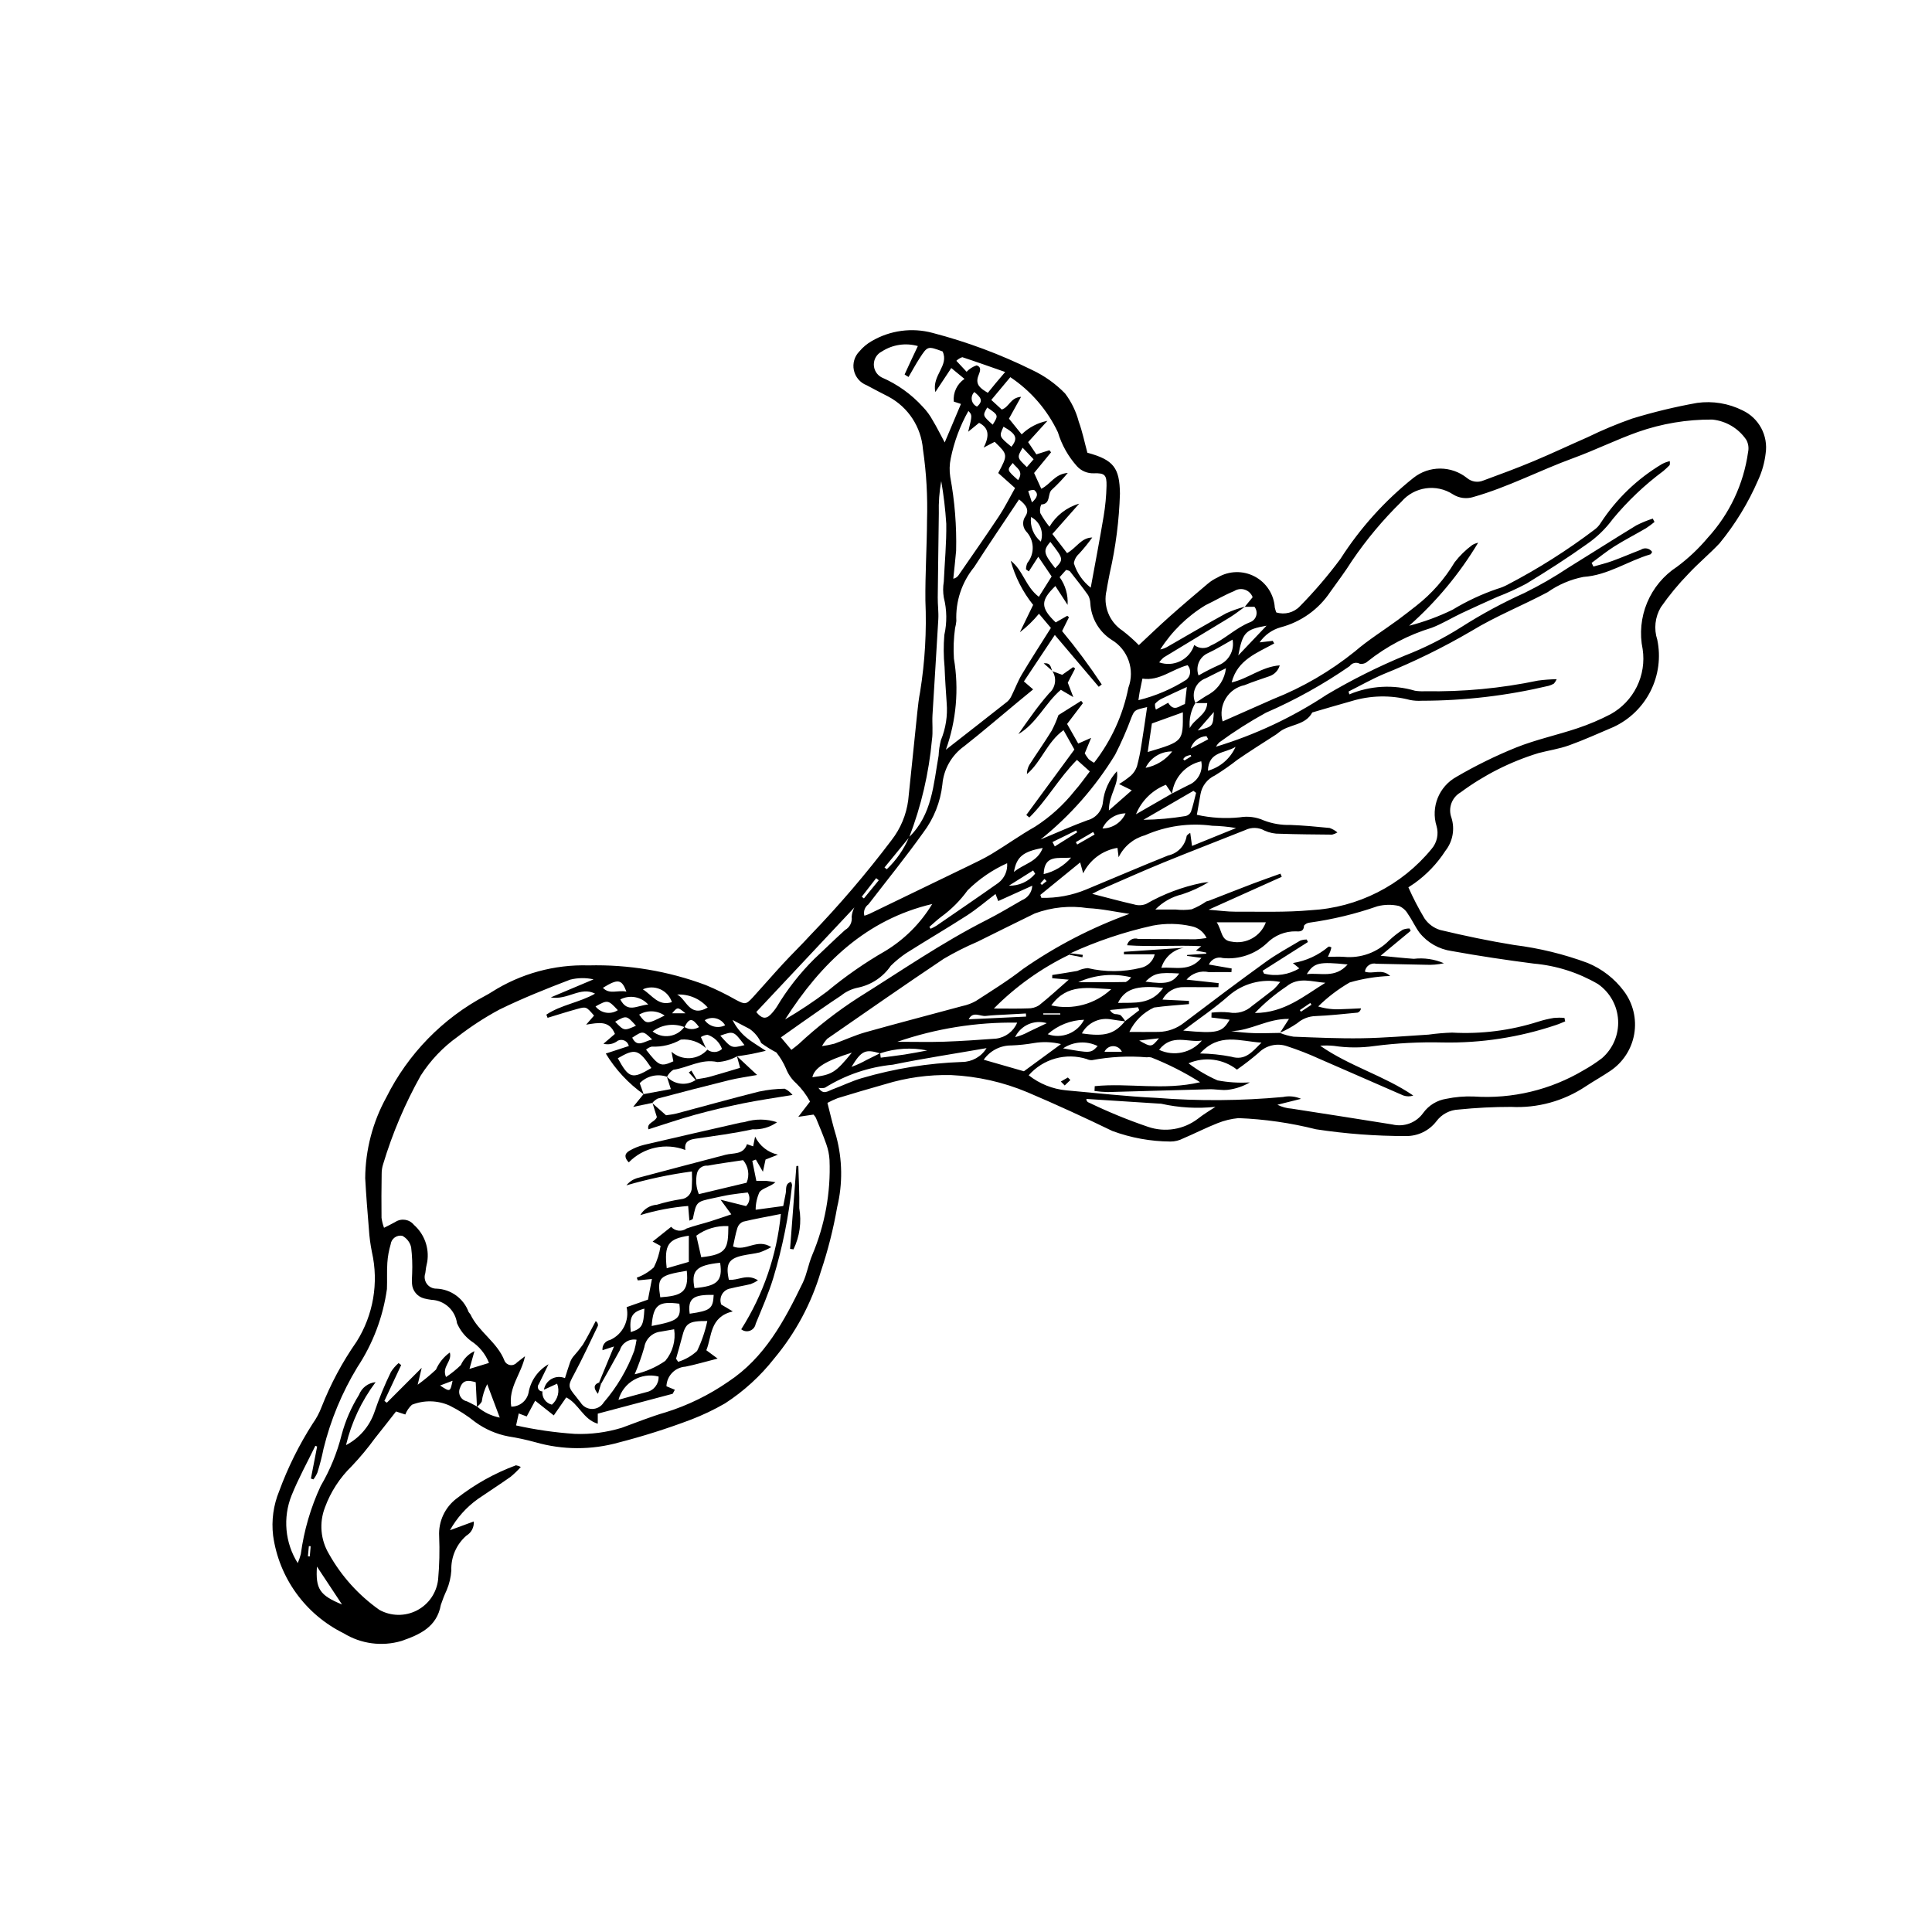 <?xml version="1.0" encoding="UTF-8"?>
<!-- Uploaded to: ICON Repo, www.iconrepo.com, Generator: ICON Repo Mixer Tools -->
<svg fill="#000000" width="800px" height="800px" version="1.1" viewBox="144 144 512 512" xmlns="http://www.w3.org/2000/svg">
 <g>
  <path d="m432.18 263.98c6.969 1.895 8.523 4.016 8.617 10.84-0.215 7.078-1.113 14.117-2.691 21.02-0.277 1.52-0.617 3.027-0.84 4.551v0.004c-1.012 4.129 0.695 8.445 4.258 10.766 1.512 1.168 2.945 2.438 4.285 3.801 2.664-2.481 5.316-5.039 8.066-7.488 3.363-2.992 6.793-5.91 10.234-8.812h0.004c0.789-0.664 1.66-1.215 2.598-1.648 3.004-1.777 6.719-1.863 9.805-0.23 3.086 1.633 5.102 4.758 5.32 8.242 0.105 0.426 0.23 0.848 0.379 1.262 2.238 0.707 4.688 0.066 6.297-1.645 3.867-3.941 7.461-8.145 10.75-12.578 5.207-8.141 11.719-15.367 19.273-21.391 4.168-3.34 10.098-3.328 14.258 0.02 1.207 1.008 2.879 1.258 4.324 0.641 4.457-1.633 8.91-3.285 13.289-5.117 4.856-2.031 9.613-4.293 14.438-6.402v-0.004c3.797-1.852 7.699-3.481 11.688-4.883 5.648-1.73 11.395-3.117 17.211-4.156 4.125-0.574 8.328 0.117 12.051 1.98 4.352 2.043 6.84 6.703 6.117 11.457-0.289 2.43-0.961 4.805-1.992 7.027-2.609 6.031-6.051 11.672-10.223 16.754-2.637 2.801-5.629 5.262-8.246 8.078-2.68 2.75-5.129 5.715-7.32 8.871-1.531 2.594-1.875 5.723-0.934 8.59 0.965 4.598 0.34 9.391-1.77 13.594-2.106 4.199-5.574 7.566-9.84 9.543-3.906 1.656-7.777 3.422-11.766 4.856-2.629 0.945-5.449 1.352-8.164 2.066v0.004c-7.402 2.273-14.359 5.789-20.582 10.395-2.34 1.348-3.363 4.188-2.422 6.719 0.953 3.008 0.352 6.289-1.602 8.766-2.168 3.363-4.957 6.289-8.215 8.613-0.543 0.348-1.074 0.719-1.598 1.066h0.004c1.25 2.824 2.672 5.566 4.258 8.215 0.992 1.473 2.461 2.559 4.156 3.082 6.492 1.551 13.039 2.926 19.625 3.988 6.641 0.828 13.164 2.418 19.438 4.742 3.848 1.578 7.188 4.176 9.664 7.516 2.418 3.246 3.394 7.344 2.707 11.332-0.688 3.988-2.981 7.519-6.344 9.773-2.129 1.445-4.391 2.691-6.535 4.113-5.836 3.887-12.766 5.789-19.77 5.426-4.629-0.004-9.258 0.23-13.867 0.699-2.356 0.09-4.539 1.246-5.934 3.144-1.93 2.492-4.918 3.93-8.07 3.879-7.969 0.012-15.93-0.59-23.809-1.789-6.727-1.695-13.613-2.688-20.547-2.961-1.891 0.176-3.746 0.625-5.512 1.328-3.109 1.223-6.09 2.758-9.168 4.062-1.031 0.539-2.18 0.816-3.34 0.816-5.262-0.031-10.473-0.98-15.406-2.801-7.41-3.586-14.898-7.027-22.473-10.246-6.43-2.703-13.281-4.246-20.246-4.566-5.93-0.137-11.84 0.68-17.504 2.418-4.203 1.168-8.379 2.43-12.555 3.695l-0.004 0.004c-0.934 0.359-1.844 0.777-2.723 1.254 0.789 3.027 1.445 6.008 2.348 8.91l-0.004-0.004c1.641 6.121 1.723 12.555 0.238 18.715-1.012 5.812-2.465 11.539-4.348 17.129-2.504 8.414-6.695 16.23-12.324 22.969-3.656 4.664-8.066 8.691-13.043 11.914-2.894 1.672-5.918 3.113-9.043 4.312-6.254 2.363-12.633 4.387-19.105 6.051-7.234 2.031-14.891 2.008-22.113-0.066-2.356-0.648-4.75-1.168-7.164-1.547-3.172-0.605-6.168-1.906-8.781-3.809-2.106-1.695-4.387-3.156-6.809-4.363-3.156-1.414-6.75-1.488-9.961-0.215-0.777 0.715-1.379 1.602-1.762 2.586l-2.457-0.801c-1.805 2.297-3.676 4.723-5.598 7.113-1.887 2.594-3.941 5.062-6.148 7.387-3.152 3.066-5.578 6.801-7.09 10.93-1.562 4.047-1.172 8.59 1.055 12.312 3.289 5.875 7.852 10.938 13.352 14.824 3.074 1.715 6.805 1.777 9.938 0.168 3.133-1.613 5.25-4.684 5.644-8.184 0.344-3.82 0.438-7.66 0.277-11.496-0.219-3.91 1.531-7.672 4.664-10.023 4.742-3.719 10.035-6.68 15.691-8.77 0.449 0.074 0.887 0.223 1.285 0.445-0.836 0.934-1.742 1.809-2.707 2.609-2.84 2.008-5.769 3.883-8.637 5.852-3.059 2.18-5.598 5.016-7.43 8.301l6.309-2.32v-0.004c0.121 1.516-0.629 2.965-1.934 3.742-2.672 2.312-4.144 5.711-4.012 9.242-0.121 1.785-0.531 3.539-1.219 5.191-0.598 1.277-1.117 2.59-1.562 3.93-1.066 5.906-5.625 7.902-10.469 9.574-5.156 1.512-10.711 0.766-15.285-2.047-10.145-5-17.148-14.703-18.699-25.902-0.473-3.996 0.082-8.047 1.613-11.766 2.301-6.269 5.277-12.27 8.879-17.895 0.977-1.367 1.77-2.852 2.359-4.418 2.402-6.113 5.516-11.918 9.273-17.301 4.438-7.062 5.902-15.594 4.066-23.73-0.41-2.019-0.68-4.066-0.805-6.125-0.375-4.488-0.734-8.98-0.977-13.477 0.059-7.5 1.988-14.871 5.613-21.438 5.734-11.496 14.918-20.914 26.27-26.93 0.555-0.324 1.141-0.609 1.668-0.973 7.652-4.859 16.586-7.312 25.648-7.039 10.578-0.266 21.113 1.5 31.031 5.203 2.734 1.129 5.391 2.43 7.961 3.894 2.449 1.293 2.723 1.348 4.594-0.695 2.691-2.941 5.293-5.969 8-8.898 2.348-2.543 4.844-4.949 7.172-7.504 7.68-7.965 14.875-16.387 21.547-25.215 2.371-3.055 3.887-6.684 4.394-10.516 0.832-7.801 1.602-15.605 2.422-23.406 0.188-1.793 0.391-3.59 0.738-5.356v0.004c1.285-8 1.754-16.109 1.398-24.203-0.07-7.078 0.398-14.156 0.43-21.238v0.004c0.195-6.305-0.164-12.609-1.078-18.852-0.465-5.887-3.894-11.133-9.102-13.926-1.957-0.977-3.879-2.023-5.816-3.043-1.727-0.668-3-2.164-3.387-3.977s0.172-3.695 1.477-5.008c0.902-1.078 1.992-1.992 3.211-2.691 4.891-2.879 10.738-3.668 16.219-2.18 9.082 2.367 17.902 5.656 26.316 9.809 3.269 1.531 6.234 3.641 8.75 6.227 1.688 2.238 2.922 4.789 3.633 7.504 0.965 2.644 1.527 5.438 2.277 8.203zm-106.78 152.22c-2.824-1.117-6.027-0.684-8.453 1.141 1.262 0.992 2.871 1.422 4.461 1.195 1.586-0.223 3.012-1.086 3.949-2.387 1.188 0.75 2.699 0.766 3.902 0.035-1.812-2.481-2.602-2.465-3.859 0.016zm51.824 6.949c-3.91-1.18-4.93-0.742-7.57 3.59v-0.004c1.355-0.488 2.664-1.086 3.918-1.793 1.219-0.629 2.453-1.227 3.684-1.836l0.145 1.188c2.113-0.273 4.223-0.508 6.32-0.832 2.012-0.309 4.004-0.715 6.008-1.078l0.004 0.004c-4.164-0.852-8.48-0.59-12.508 0.762zm-106.79 93.598c1.711 1.488 3.785 2.496 6.008 2.93l-3.328-8.855c-0.738 1.445-1.227 3.008-1.445 4.617-0.316 0.543-0.75 1.004-1.27 1.352l-0.328-6.481c-1.879-0.543-3.375-0.738-4.148 1.461h0.004c-0.332 0.707-0.324 1.523 0.023 2.223 0.348 0.699 0.996 1.199 1.758 1.363 0.938 0.406 1.82 0.926 2.727 1.391zm184.13-162.44c1.469-0.754 2.93-1.523 4.41-2.254 2.496-1.016 3.914-3.668 3.371-6.309-4.156 0.93-7.269 4.394-7.746 8.625l-1.625-2.398v0.004c-3.598 1.41-6.461 4.234-7.926 7.809zm-12.34 60.367c-1.383-0.191-2.773-0.34-4.144-0.586h-0.004c-3-0.402-5.938 1.102-7.363 3.773 6.117 0.91 8.594 0.184 11.445-3.238l3.75-2.906-0.32-0.781-7.434 0.727v0.004c0.258 0.543 0.746 0.938 1.328 1.082 0.504 0.004 1 0.094 1.469 0.27 0.492 0.496 0.922 1.051 1.273 1.656zm18.566-84.391c-1.203 2.004-1.723 4.344-1.488 6.668 1.18-2.449 4.481-3.422 4.629-6.629l-3.191 0.004c1.277-0.816 2.504-1.73 3.84-2.434 2.41-1.48 4-3.992 4.309-6.801-2.152 1.07-3.762 1.844-5.344 2.664-1.27 0.449-2.293 1.414-2.816 2.656-0.523 1.242-0.5 2.648 0.062 3.871zm-129.32 91.891c1.164 0.895 2.805 0.812 3.871-0.191-0.645-1.77-2.055-3.152-3.836-3.758-0.629 0.062-1.234 0.273-1.77 0.605l1.34 2.93c-1.793-1.656-4.203-2.477-6.637-2.254-2.336 1.34-5.012 1.984-7.703 1.855-0.57 0.133-1.094 0.414-1.523 0.812 3.426 4.394 3.898 4.59 7.234 3.09l-0.488-2.539c1.332 1.191 3.086 1.805 4.871 1.699 1.785-0.102 3.453-0.91 4.641-2.25zm-10.711 7.176v0.004c-2.535-0.883-5.352-0.223-7.227 1.699l1.055 2.949v-0.004c-4.055-2.871-7.473-6.547-10.043-10.797l6.106-1.996h-0.004c-0.129-0.621-0.539-1.145-1.109-1.418-0.57-0.277-1.234-0.277-1.805 0.004-1.062 0.867-2.481 1.168-3.809 0.812l3.039-2.606c-1.492-3.664-4.328-2.969-7.629-2.453l2.098-2.402c-2.043-2.356-2.062-2.414-4.394-1.777-2.656 0.727-5.281 1.574-7.922 2.367l-0.324-0.844c3.902-2.617 8.785-3.195 12.906-5.562-3.867-2-7.199 1.777-11.742 0.996l11.363-4.789-0.004 0.008c-2.059-0.465-4.199-0.438-6.246 0.086-6.356 2.43-12.703 4.965-18.805 7.961v0.004c-3.856 2.078-7.531 4.473-10.992 7.156-3.891 2.777-7.211 6.273-9.781 10.301-4.156 7.422-7.488 15.273-9.941 23.418-0.281 0.859-0.418 1.758-0.406 2.664-0.059 3.863-0.086 7.731-0.035 11.594 0.125 0.906 0.348 1.797 0.664 2.652 1.195-0.613 2.117-1.043 3-1.551 1.602-1.043 3.731-0.707 4.93 0.781 2.758 2.438 4.09 6.113 3.531 9.754-0.246 1-0.422 2.019-0.523 3.043-0.336 0.953-0.184 2.008 0.406 2.828 0.594 0.816 1.547 1.293 2.555 1.273 3.832 0.148 7.195 2.594 8.516 6.188 0.148 0.211 0.301 0.418 0.469 0.609 2.195 4.695 7.133 7.363 9.047 12.316 0.273 0.613 0.844 1.047 1.512 1.141 0.664 0.094 1.332-0.16 1.766-0.672 0.723-0.547 1.434-1.113 2.148-1.668-0.938 4.672-4.484 8.262-3.637 13.355 2.191 0.016 4.094-1.504 4.57-3.641 0.539-3.199 2.488-5.981 5.301-7.59-1.02 2.082-1.785 3.66-2.555 5.231-0.305 0.359-0.371 0.859-0.168 1.285 0.203 0.422 0.637 0.688 1.105 0.676-0.164 1.637 0.914 3.141 2.516 3.516 1.59-1.379 2.144-3.606 1.379-5.562l-3.492 1.605c0.207-1.223 0.957-2.281 2.043-2.879 1.086-0.602 2.387-0.672 3.527-0.191 0.492-1.535 0.887-2.871 1.352-4.18v-0.004c0.195-0.535 0.477-1.039 0.824-1.492 0.914-1.02 1.773-2.086 2.57-3.195 1.234-2.023 2.281-4.156 3.406-6.246 0.426 0.254 0.66 0.734 0.594 1.227-2.055 4.262-4.031 8.57-6.266 12.738-1.68 3.129-1.809 3.324 0.461 6.07 0.41 0.496 0.766 1.039 1.191 1.52h-0.004c0.656 1.074 1.82 1.727 3.078 1.727 1.254 0 2.418-0.656 3.07-1.73 3.492-4.051 6.231-8.691 8.086-13.703 0.262-0.957 0.469-1.93 0.617-2.91-1.953-0.332-3.848 0.844-4.418 2.742-1.637 3.027-3.348 6.012-5.027 9.016-0.164-0.145-0.324-0.289-0.484-0.438l3.945-9.539-3.039 0.992h-0.004c-0.148-1.285 0.723-2.465 1.992-2.707 3.352-1.484 5.191-5.125 4.394-8.703l5.66-1.992 1.051-5.473-3.742 0.375-0.277-0.719h0.004c1.672-0.605 3.207-1.531 4.519-2.731 0.895-1.793 1.5-3.715 1.789-5.695l-2.106-1.141 4.906-3.906c1.051 1.18 2.828 1.367 4.106 0.434 2.035-0.738 4.16-1.227 6.231-1.871 1.793-0.559 3.562-1.188 5.609-1.875l-2.844-3.871 6.754 1.684h-0.004c0.996-0.941 1.184-2.457 0.441-3.613-1.625 0.203-3.148 0.348-4.66 0.598-1.516 0.25-3.016 0.605-4.519 0.922-4.453 0.945-4.445 0.949-5.363 5.496l0.004 0.004c-0.273 0.207-0.586 0.355-0.918 0.441l-0.324-3.879h-0.004c-4.301 0.352-8.551 1.164-12.68 2.422 0.91-1.602 2.566-2.637 4.402-2.754 2.094-0.641 4.227-1.133 6.391-1.465 1.613-0.129 2.856-1.48 2.852-3.102 0.086-1.414 0.098-2.832 0.031-4.246-5.871 0.785-11.672 2.016-17.359 3.68 0.711-0.887 1.664-1.543 2.746-1.895 7.82-2.109 15.668-4.117 23.496-6.199 2.078-0.551 4.769 0.062 5.711-2.816l1.633 0.574 0.52-2.578c1.172 2.441 3.406 4.207 6.055 4.777l-3.289 1.305-0.695 3.234-1.871-3.234-0.941 0.348 1.07 5.301c1.207 0 1.977-0.047 2.738 0.012 0.781 0.062 1.555 0.227 2.328 0.344-1.434 1.25-3.336 1.516-4.238 2.609l0.004 0.004c-0.668 1.469-1.012 3.066-1.016 4.684l7.312-0.992c0.223-1.152 0.422-2.262 0.656-3.367 0.23-1.082-0.266-2.543 1.398-3.019h-0.004c0.145 0.258 0.242 0.539 0.289 0.828-0.883 8.32-2.539 16.539-4.953 24.551-1.258 4.172-3.043 8.191-4.695 12.234h0.004c-0.145 0.828-0.715 1.52-1.504 1.816-0.785 0.297-1.668 0.152-2.324-0.375 5.852-9.223 9.449-19.691 10.5-30.562-3.856 0.766-6.969 1.312-10.035 2.055-0.699 0.301-1.234 0.887-1.469 1.609-0.523 1.645-0.809 3.363-1.164 4.949 3.461 1.438 6.344-2.266 10.129 0.18v-0.004c-0.98 0.547-2 1.012-3.055 1.395-1.492 0.375-3.047 0.5-4.551 0.836-3.727 0.836-4.523 2.262-3.637 6.406 2.383 0.32 4.824-1.742 7.723 0.168-0.602 0.395-1.246 0.723-1.914 0.984-1.746 0.426-3.531 0.699-5.273 1.141l0.004 0.004c-0.965 0.125-1.816 0.684-2.316 1.52-0.496 0.832-0.586 1.848-0.242 2.758l3.059 1.816c-6.141 1.492-5.492 6.555-7.008 10.301l2.992 2.207c-3.375 0.859-5.941 1.625-8.555 2.148v-0.004c-2.754 0.191-4.914 2.434-5.008 5.191l2.223 0.93-0.57 1.062-19.852 5.266v2.668c-3.891-1.148-5.008-5.289-8.355-6.973l-3.305 4.773-4.93-3.902-2.246 4.18-2.113-0.801-0.699 3.184v-0.004c5.129 1.137 10.336 1.887 15.574 2.238 4.199 0.16 8.391-0.387 12.406-1.609 3.875-1.398 7.703-2.965 11.652-4.109v0.004c5.91-1.852 11.504-4.586 16.594-8.113 9.672-6.367 14.887-16.172 19.734-26.188 1.109-2.297 1.492-4.934 2.488-7.301h-0.004c3.387-7.969 4.965-16.59 4.621-25.242-0.078-1.414-0.359-2.812-0.832-4.148-0.824-2.394-1.832-4.731-2.793-7.078-0.172-0.305-0.383-0.586-0.629-0.832l-4.027 0.59 3.117-4.043-0.004-0.004c-0.965-1.777-2.191-3.402-3.637-4.816-1.215-1.074-2.152-2.426-2.738-3.938-0.656-1.523-1.512-2.953-2.543-4.254-1.402-0.727-2.746-1.562-4.023-2.496-0.656-1.492-1.707-2.781-3.039-3.723-1.527-0.793-3.043-1.602-4.562-2.402 0.867 1.758 2.086 3.32 3.582 4.59 1.496 1.258 3.231 2.234 5.246 3.59-1.461 0.328-2.648 0.629-3.856 0.855-1.25 0.238-2.516 0.406-3.773 0.605h0.004c-1.59 0.887-3.359 1.406-5.18 1.52-4.305-0.965-7.812 1.504-11.73 2.055h0.004c-0.707 0.461-1.277 1.098-1.656 1.848zm153.17-124.58c-1.34 0.957-2.629 2-4.031 2.856-5.809 3.551-11.66 7.039-17.473 10.586h0.004c-0.469 0.383-0.883 0.828-1.23 1.324 1.844 0.652 3.867 0.531 5.617-0.34 1.75-0.867 3.074-2.406 3.668-4.266 1.285 1.027 3.09 1.074 4.43 0.125 3.731-1.676 6.609-4.691 10.445-6.191 0.77-0.305 1.352-0.957 1.566-1.758 0.211-0.797 0.035-1.652-0.48-2.301h-2.562l2.078-2.531h0.004c-0.348-0.945-1.105-1.684-2.062-2-0.953-0.316-2.004-0.18-2.844 0.375-2.598 1.047-5.023 2.512-7.559 3.719-4.856 2.941-8.969 6.961-12.016 11.75 0.762-0.152 1.488-0.445 2.144-0.855 5.106-2.926 10.172-5.918 15.332-8.742 1.605-0.723 3.266-1.305 4.969-1.75zm-89.023 61.078c6.133-5.93 6.469-13.961 7.84-21.613 0.059-1.375 0.258-2.742 0.602-4.074 1.285-3.109 1.812-6.477 1.535-9.824-0.215-3.199-0.438-6.394-0.562-9.598-0.277-2.816-0.297-5.652-0.059-8.473 0.73-3.262 0.684-6.648-0.137-9.887-0.238-1.398-0.242-2.824-0.008-4.223 0.23-5.133 0.734-10.266 0.656-15.391h-0.004c-0.238-3.777-0.684-7.543-1.332-11.273-0.508 2.816-0.719 5.676-0.637 8.535-0.086 7.434-0.215 14.871-0.285 22.305-0.02 1.922 0.254 3.852 0.148 5.766-0.469 8.469-1.051 16.93-1.543 25.395-0.125 2.184 0.168 4.41-0.141 6.555h-0.004c-0.809 8.852-2.836 17.547-6.027 25.844l-6.547 8 0.605 0.461h0.004c2.531-2.394 4.539-5.289 5.898-8.5zm42.449 31.164c-7.418 3.582-14.176 8.402-19.973 14.254 3.652 0 6.356 0.07 9.047-0.035 1.027 0.023 2.043-0.258 2.914-0.805 2.578-2.039 4.996-4.281 7.891-6.809l-4.383-0.379 0.008-0.855c2.223-0.355 4.453-0.676 6.664-1.082v-0.004c0.867-0.418 1.809-0.668 2.769-0.734 4.606 1.082 9.402 1.062 13.992-0.066 1.836-0.375 3.289-1.773 3.734-3.594h-8.168l0.008-0.66 15.875-1.078c-2.832 0.508-5.141 2.566-5.965 5.324 3.602-0.316 7.488 1.168 10.625-2.641l-3.82-0.531 0.047-0.246 5.066-0.344-0.043-0.297-2.707-0.52 1.418-1.16c-6.598-0.336-13.09 0.223-19.664-0.25 0.133-0.637 0.535-1.184 1.102-1.504 0.566-0.32 1.246-0.379 1.859-0.164 5.027 0.012 10.051 0.078 15.078 0.082v0.004c1.012-0.059 2.023-0.168 3.027-0.332-0.75-1.617-2.234-2.781-3.988-3.121-3.367-0.762-6.852-0.824-10.246-0.176-7.523 1.656-14.852 4.117-21.855 7.336zm55.879 20.664 2.359-3.652c-5.629-0.137-10.145 3.141-15.316 3.231h0.004c2.031 0.289 4.078 0.469 6.133 0.539 2.254 0.055 4.516-0.035 6.773-0.062l-0.004-0.004c1.168 0.477 2.383 0.812 3.629 1.004 6.047 0.234 12.105 0.512 18.156 0.414 5.902-0.094 11.801-0.602 17.699-0.969l-0.004-0.004c2.035-0.281 4.086-0.453 6.137-0.523 7.734 0.434 15.484-0.551 22.863-2.902 1.348-0.434 2.727-0.762 4.125-0.984 0.93-0.086 1.867-0.094 2.797-0.031l0.211 0.938c-0.832 0.332-1.641 0.723-2.496 0.98v0.004c-9.652 3.25-19.793 4.809-29.973 4.609-6.047-0.148-12.094 0.164-18.09 0.941-3.559 0.512-7.18 0.5-10.738-0.039-1.207-0.117-2.422-0.129-3.629-0.031 7.777 5.438 16.934 7.918 24.664 13.195-0.855 0.293-1.785 0.285-2.641-0.02-7.434-3.211-14.828-6.508-22.262-9.715-2.801-1.281-5.672-2.398-8.598-3.352-2.633-0.891-5.543-0.199-7.496 1.773-1.836 1.578-3.75 3.059-5.734 4.445-3.644-2.871-8.57-3.512-12.832-1.672 2.379 1.809 4.961 3.328 7.695 4.527 2.82 0.531 5.691 0.711 8.555 0.531-1.773 1.039-3.738 1.707-5.777 1.961-1.617 0.195-3.297-0.188-4.941-0.145-9.004 0.227-18.008 0.52-27.012 0.75v-0.004c-1.148-0.027-2.297-0.125-3.434-0.285l0.059-1.281c9.02-0.914 18.23 1.219 27.926-1.043-4.102-2.59-8.434-4.789-12.945-6.57-0.379-0.09-0.77-0.102-1.152-0.031-4.867-0.41-9.766-0.156-14.562 0.754-0.484 0.016-0.969-0.086-1.406-0.305-2.703-0.852-5.594-0.895-8.32-0.129s-5.172 2.309-7.039 4.441c2.871 2.269 6.34 3.66 9.988 4 7.945 0.695 15.879 1.617 23.84 1.984h-0.004c11.176 0.875 22.406 0.797 33.566-0.23 1.605-0.34 3.277-0.172 4.781 0.488l-6.266 1.57c1.18 0.594 2.469 0.941 3.785 1.031 8.891 1.379 17.777 2.758 26.66 4.188 3.094 0.762 6.34-0.445 8.191-3.043 1.453-2.016 3.652-3.367 6.109-3.75 2.387-0.5 4.828-0.707 7.269-0.613 10.219 0.695 20.41-1.75 29.203-7.004 1.684-0.938 3.297-2 4.828-3.172 2.887-2.523 4.457-6.234 4.246-10.066-0.207-3.828-2.164-7.352-5.312-9.547-5.215-3.051-11.039-4.906-17.059-5.434-7.262-0.941-14.516-2.016-21.719-3.324h0.004c-3.371-0.465-6.43-2.207-8.547-4.863-1.145-1.535-1.922-3.34-3.035-4.906-0.539-0.984-1.395-1.754-2.43-2.184-1.883-0.422-3.84-0.391-5.711 0.094-5.824 2.031-11.836 3.481-17.949 4.328-0.578 0.055-1.113 0.336-1.48 0.785-0.031 1.578-1.082 1.605-2.125 1.527-2.871-0.062-5.641 1.055-7.664 3.09-3.137 2.965-7.406 4.418-11.699 3.984-1.496-0.449-3.094 0.289-3.723 1.719l6.043 1.047-0.066 0.961c-1.988 0-3.981-0.02-5.969 0.004l-0.004 0.004c-2.191-0.492-4.477 0.273-5.934 1.984l8.52 0.922-0.062 1.074c-3.082 0-6.164 0.012-9.242-0.004v0.004c-2.336-0.059-4.504 1.219-5.582 3.297l7.016 0.344 0.008 0.852c-3.086 0.285-6.191 0.461-9.254 0.902-2.871 1.324-5.188 3.613-6.543 6.473 2.621 0 5.191 0.031 7.762-0.008 2.461-0.051 4.836-0.914 6.758-2.449 7.152-5.426 14.324-10.828 21.598-16.086 2.906-2.102 6.086-3.832 9.18-5.668 0.543-0.195 1.121-0.289 1.699-0.281l0.32 0.664-11.988 7.609 0.355 0.762c3.176 0.809 6.547 0.309 9.352-1.395l-1.703-1.406h-0.004c3.473-0.555 6.723-2.043 9.41-4.312 0.113-0.055 0.246-0.066 0.367-0.031 0.152 0.051 0.297 0.117 0.434 0.203-0.09 0.336-0.164 0.695-0.289 1.035-0.145 0.395-0.336 0.773-0.637 1.449 1.699 0 2.988-0.078 4.266 0.016 4.422 0.43 8.801-1.152 11.922-4.312 1.121-1.062 2.336-2.023 3.629-2.871 0.578-0.227 1.199-0.344 1.82-0.336l0.301 0.621-7.977 6.606c3.469 0.328 6.129 0.629 8.797 0.812 2.719-0.32 5.477 0.086 7.992 1.172-1.574 0.348-3.184 0.48-4.789 0.402-4.375-0.078-8.75-0.18-13.129-0.266-0.684-0.164-1.402-0.031-1.98 0.367s-0.957 1.027-1.047 1.723c2.176 0.762 4.516-0.91 6.691 1.148-3.633 0.125-7.238 0.703-10.727 1.719-3.039 1.758-5.844 3.894-8.344 6.359 1.953 0.598 3.996 0.844 6.031 0.723 1.766-0.039 3.531-0.148 5.301-0.227v-0.004c-0.035 0.523-0.387 0.977-0.887 1.141-3.707 0.344-7.414 0.777-11.129 0.914v0.004c-1.793 0.043-3.516 0.711-4.867 1.887-1.434 0.98-2.957 1.82-4.547 2.519zm-17-75.789h0.004c10.398-3.148 20.281-7.793 29.348-13.781 6.637-3.938 13.547-7.398 20.676-10.355 5.277-2.043 10.34-4.602 15.113-7.637 5.324-3.391 10.883-6.391 16.633-8.98 4.008-1.977 7.887-4.211 11.605-6.688 6.027-3.719 11.988-7.539 18.035-11.219 1.398-0.715 2.856-1.312 4.352-1.793l0.461 0.891c-0.719 0.598-1.469 1.152-2.25 1.664-2.777 1.625-5.652 3.094-8.375 4.805-2.102 1.32-4.031 2.91-6.039 4.379l0.484 0.969c1.664-0.484 3.359-0.879 4.984-1.473 2.535-0.922 5.016-2.008 7.539-2.965h0.004c0.473-0.328 1.059-0.457 1.625-0.355 0.57 0.105 1.07 0.43 1.398 0.902-0.086 0.246-0.234 0.469-0.426 0.648-6.004 1.754-11.273 5.555-17.789 5.988-3.406 0.668-6.633 2.047-9.473 4.043-6.695 3.555-13.805 6.383-20.254 10.32-7.438 4.352-15.184 8.152-23.18 11.371-3.191 1.355-6.227 3.082-9.332 4.641l0.215 0.754c5.512-2.324 11.66-2.664 17.395-0.965 0.895 0.137 1.797 0.18 2.699 0.129 10.035 0.184 20.062-0.762 29.887-2.816 1.648-0.223 3.309-0.344 4.969-0.371-0.188 0.422-0.438 0.812-0.738 1.164-0.438 0.266-0.91 0.465-1.406 0.594-11.023 2.617-22.312 3.945-33.641 3.953-1.031 0.062-2.062-0.004-3.074-0.199-5.125-1.352-10.52-1.242-15.586 0.316-3.457 0.957-6.891 1.988-10.332 2.988-1.895 3.559-6.227 3.047-8.895 5.316-0.191 0.168-0.395 0.328-0.609 0.469-1.832 1.18-3.68 2.344-5.504 3.535-1.617 1.051-3.231 2.109-4.816 3.207-1.914 1.496-3.906 2.887-5.969 4.164-2.016 0.93-3.449 2.785-3.832 4.973-0.316 1.742-0.617 3.492-0.961 5.457 3.727 0.836 7.562 1.062 11.363 0.672 2.148-0.367 4.363-0.09 6.356 0.809 2.266 0.871 4.684 1.281 7.113 1.207 3.457 0.141 6.91 0.453 10.355 0.801 0.75 0.273 1.449 0.672 2.066 1.18-0.43 0.262-0.898 0.461-1.387 0.586-4.609-0.047-9.223-0.074-13.828-0.234-1.406 0.035-2.805-0.25-4.086-0.828-1.582-0.895-3.504-0.949-5.137-0.145-7.231 2.891-14.504 5.672-21.707 8.621-5.598 2.293-11.121 4.773-16.672 7.184-0.719 0.312-1.402 0.707-2.164 1.094 3.867 0.992 7.457 1.98 11.086 2.801h-0.004c1.055 0.332 2.191 0.285 3.215-0.133 4.582-2.629 9.555-4.504 14.73-5.555 0.602-0.113 1.215-0.188 1.828-0.211-2.223 1.344-4.594 2.43-7.062 3.238-2.688 0.641-5.141 2.035-7.066 4.016 2.348 0 3.863-0.004 5.379 0h-0.004c1.41 0.164 2.832 0.145 4.234-0.055 1.371-0.543 2.68-1.242 3.894-2.086 0.246-0.082 0.492-0.152 0.742-0.207 3.84-1.492 7.668-3.012 11.516-4.477 2.449-0.934 4.926-1.789 7.391-2.68l0.348 0.836-19.387 8.715c2.789 0.219 4.93 0.535 7.07 0.527 6.672-0.031 13.379 0.211 20.008-0.391 12.484-0.68 24.109-6.578 32.027-16.258 1.43-1.664 1.918-3.938 1.301-6.043-1.551-5.027 0.633-10.457 5.231-13.02 5.102-2.984 10.418-5.598 15.898-7.812 5.231-2.086 10.816-3.281 16.172-5.074h0.004c3.047-1.016 6.012-2.273 8.859-3.758 2.992-1.664 5.406-4.203 6.918-7.277 1.512-3.07 2.047-6.531 1.543-9.918-0.855-4.137-0.445-8.434 1.176-12.332 1.625-3.902 4.387-7.223 7.926-9.527 3-2.231 5.727-4.805 8.129-7.664 5.785-6.316 9.52-14.238 10.703-22.719 0.242-1.109 0.074-2.269-0.477-3.266-2.062-3.031-5.363-4.996-9.012-5.359-6.699-0.047-13.355 1.066-19.68 3.281-5.812 2.066-11.375 4.828-17.168 6.941-8.906 3.246-17.324 7.715-26.5 10.305v0.004c-1.816 0.562-3.785 0.301-5.391-0.723-4.394-2.856-10.227-2.019-13.637 1.961-4.883 4.773-9.273 10.027-13.109 15.676-1.77 2.82-3.789 5.488-5.727 8.203v-0.004c-3.082 4.648-7.769 7.996-13.164 9.41-2.273 0.633-4.25 2.047-5.582 3.996l3.469-0.406 0.402 0.688c-4.535 2.516-9.754 4.316-11.281 10.328 4.387-0.984 7.938-4.16 12.742-4.519v0.004c-0.387 1.371-1.438 2.457-2.797 2.894-2.176 0.754-4.371 1.465-6.504 2.336h0.004c-2.09 0.43-3.91 1.711-5.016 3.539-1.109 1.824-1.406 4.027-0.824 6.082 4.5-1.988 8.957-3.981 13.43-5.938 7.789-3.082 15.066-7.324 21.59-12.578 3.582-3.086 7.644-5.609 11.469-8.414 1.648-1.207 3.25-2.484 4.863-3.738 4.055-3.176 7.484-7.074 10.125-11.496 1.332-1.734 2.902-3.273 4.664-4.57 0.484-0.297 1.02-0.508 1.574-0.625-4.934 8.227-11.102 15.648-18.293 22.004 3.969-1.02 7.824-2.441 11.508-4.242 3.731-2.262 7.699-4.117 11.828-5.531 0.992-0.277 1.949-0.668 2.856-1.164 8.078-4.211 15.785-9.098 23.039-14.605 0.617-0.465 1.141-1.047 1.539-1.707 4.164-6.387 9.734-11.734 16.285-15.629 0.641-0.332 1.316-0.586 2.016-0.762 0.066 0.352 0.059 0.715-0.02 1.066-0.523 0.559-1.105 1.062-1.68 1.57-4.961 3.688-9.461 7.957-13.398 12.723-1.898 2.582-4.215 4.828-6.856 6.644-5.207 3.719-10.609 7.172-16.074 10.504-2.492 1.32-5.062 2.488-7.699 3.496-3.152 1.422-6.312 2.828-9.441 4.309-2.66 1.258-5.188 2.84-7.926 3.871h0.004c-6.172 1.875-11.934 4.898-16.98 8.91-0.551 0.512-1.305 0.742-2.043 0.629-0.93-0.516-2.102-0.246-2.715 0.621-6.981 4.836-14.422 8.973-22.211 12.355-4.277 2.348-8.398 4.973-12.336 7.856-0.352 0.336-0.652 0.723-0.887 1.145zm-41.746-8.371 6.039-3.793 0.461 0.617-4.195 5.512 2.949 5.195 3.426-1.508-1.699 4.113 0.004 0.004c0.305 0.535 0.656 1.047 1.043 1.531 0.438 0.367 0.914 0.688 1.422 0.953 4.547-5.828 7.664-12.645 9.098-19.898 1.777-4.754-0.102-10.102-4.461-12.695-3.312-2.125-5.402-5.707-5.621-9.633-0.027-0.762-0.227-1.508-0.586-2.18-1.547-2.184-3.219-4.277-4.871-6.383-0.301-0.164-0.633-0.27-0.977-0.309l-1.703 1.91c1.531 2.133 2.273 4.727 2.106 7.344l-3.238-4.992c-3.906 3.793-4.059 5.672 0.09 9.641l3.07-1.758 0.441 0.387-1.82 3.668v-0.004c3.758 4.523 7.266 9.246 10.508 14.148l-0.789 0.621-11.648-13.734-8.191 12.312 2.449 2.113c-1.496 1.23-2.785 2.285-4.07 3.348-4.75 3.93-9.426 7.957-14.273 11.766l-0.004-0.004c-3.281 2.371-5.363 6.051-5.707 10.082-0.508 4.633-2.262 9.043-5.074 12.762-4.629 6.484-9.652 12.684-14.516 19-0.961 0.68-1.395 1.887-1.082 3.023 0.547-0.195 0.918-0.289 1.254-0.453 8.695-4.195 17.383-8.398 26.07-12.609 2.191-1.066 4.41-2.106 6.492-3.363 3.844-2.32 7.5-4.957 11.406-7.164 4-2.566 7.547-5.777 10.496-9.5 1.43-1.598 2.652-3.375 4.027-5.148l-3.414-3.055c-4.789 4.812-7.969 10.684-12.609 15.254l-0.812-0.656 12.746-17.348-2.879-5.133c-4.418 3.199-5.844 8.387-9.699 11.641 0-0.848 0.215-1.68 0.629-2.418 1.938-3.039 4.027-5.981 5.91-9.051 0.707-1.336 1.312-2.727 1.809-4.156zm-10.426-57.168c-4.086 6.141-8.055 11.965-11.867 17.887l0.004 0.004c-3.305 4.023-5 9.129-4.758 14.328-0.059 0.641-0.172 1.273-0.336 1.891-0.371 2.672-0.477 5.371-0.309 8.059 1.375 8.105 0.641 16.426-2.125 24.164 5.609-4.383 10.941-8.535 16.246-12.723 0.473-0.414 0.855-0.926 1.117-1.496 0.957-1.914 1.703-3.945 2.793-5.777 2.422-4.062 5.004-8.031 7.672-12.277l-3.16-3.758c-1.5 1.824-3.199 3.473-5.07 4.914l3.527-7.262c-2.766-3.449-4.793-7.434-5.949-11.703 3.25 2.457 3.949 6.926 7.457 9.559l3.394-5.394-3.543-5.223-2.504 3.887-0.754-0.547v0.004c0.008-0.598 0.137-1.184 0.387-1.727 2-2.488 1.84-6.074-0.375-8.371-0.945-1.121-1.02-2.734-0.18-3.938 1.055-1.605 0.383-2.902-1.664-4.5zm-186.02 251-0.469-0.203c-2.121 4.371-4.492 8.645-6.297 13.145h-0.004c-2.356 5.898-1.75 12.57 1.629 17.949 0.336-0.77 0.605-1.566 0.816-2.383 0.836-6.246 2.613-12.332 5.269-18.051 2.492-4.242 4.363-8.82 5.555-13.59 1-3.727 2.547-7.285 4.59-10.555 0.711-1.871 2.422-3.18 4.414-3.371-3.734 4.965-6.406 10.645-7.852 16.688 3.535-1.844 6.227-4.969 7.527-8.734 1.234-3.644 2.699-7.207 4.383-10.668 0.559-0.875 1.238-1.66 2.019-2.34l0.695 0.52-4.449 9.504 0.645 0.477 9.242-9.25-1.07 4.488v-0.004c1.703-1.234 3.328-2.574 4.859-4.016 0.789-1.816 2.055-3.379 3.664-4.527 0.68 2.418-2.219 3.723-1.008 6.504 1.402-0.93 2.715-1.988 3.922-3.16 0.715-1.629 1.996-2.941 3.609-3.699l-1.316 4.703 5.176-1.586h-0.004c-0.945-2.398-2.617-4.438-4.785-5.832-1.617-1.219-2.891-2.84-3.695-4.699-0.461-3.438-3.324-6.051-6.789-6.191-0.637-0.082-1.27-0.203-1.895-0.359-1.816-0.457-3.125-2.035-3.238-3.906-0.035-0.898-0.023-1.801 0.039-2.699 0.098-2.312 0.012-4.633-0.266-6.934-0.289-1.316-1.148-2.441-2.348-3.066-0.711-0.137-1.449 0.031-2.031 0.461-0.586 0.43-0.965 1.082-1.051 1.801-0.473 1.594-0.77 3.238-0.879 4.894-0.156 2.309-0.012 4.637-0.109 6.953-1.039 7.402-3.715 14.48-7.84 20.719-4.066 6.695-7.086 13.977-8.957 21.582-0.434 2.144-0.977 4.266-1.637 6.352-0.273 0.637-0.625 1.238-1.047 1.789l-0.668-0.219zm215.27-141.16c-3.676-0.531-7.336-1.355-11.027-1.523h-0.004c-4.727-0.738-9.562-0.254-14.047 1.406-5.086 2.473-10.145 5-15.211 7.508-3.07 1.312-6.055 2.82-8.934 4.516-10.363 6.938-20.59 14.082-30.848 21.18-0.547 0.59-1.02 1.246-1.402 1.953 1.09-0.141 2.168-0.348 3.231-0.625 2.781-0.988 5.481-2.254 8.316-3.055 8.535-2.402 17.121-4.617 25.676-6.945v0.004c1.246-0.262 2.449-0.711 3.562-1.336 4.207-2.731 8.5-5.375 12.445-8.457 8.734-6.086 18.23-11.004 28.238-14.625zm-23.359-112.66c2.516-1.223 3.555-3.922 7.023-4.199-1.281 1.551-2.668 3.012-4.148 4.375-1.359 1.074-0.227 3.852-2.879 3.992-0.34 0.711-0.43 1.52-0.254 2.289 0.695 1.27 1.508 2.473 2.422 3.598 1.754-2.965 4.57-5.144 7.879-6.109l-7.109 8.039 3.898 5.066c2.519-1.379 3.695-4.082 6.672-4.137h0.004c-1.082 1.512-2.258 2.957-3.516 4.324-0.73 0.652-1.211 1.535-1.359 2.504 0.801 2.559 2.359 4.816 4.469 6.469 1.199-6.559 2.391-12.73 3.422-18.926 0.449-2.668 0.703-5.359 0.766-8.062 0.059-2.891-0.469-3.426-3.398-3.324-1.672 0.055-3.281-0.617-4.414-1.848-2.328-2.594-4.062-5.668-5.07-9.008-2.801-5.93-7.164-10.984-12.617-14.621l-5.039 6.035 2.773 2.543c2.055-0.688 2.246-3.148 5.117-3.367l-3.207 5.781 3.367 4.172c1.879-1.836 4.25-3.082 6.828-3.586l-5.117 5.633 2.18 3.25 3.453-1.094 0.445 0.551-4.496 5.473zm-12.355-12.441-2.926 1.527c1.668-3.234 1.32-5.266-1.203-6.559l-2.887 2.363c1.086-4.414 1.086-4.414 0.059-5.504h-0.004c-2.215 3.918-3.793 8.16-4.68 12.574-0.34 1.609-0.383 3.269-0.129 4.898 1.191 6.453 1.711 13.012 1.555 19.57-0.211 2.473-0.5 4.941-0.75 7.41 0.594-0.117 1.113-0.473 1.434-0.984 3.574-5.191 7.199-10.348 10.684-15.602 1.523-2.297 2.746-4.789 4.25-7.445l-4.457-3.981c2.574-4.856 2.574-4.856-0.949-8.27zm12.098 120.07 0.281 0.777c4.074 0.109 8.125-0.648 11.891-2.215 7.238-2.988 14.422-6.109 21.691-9.008 2.562-0.547 4.519-2.621 4.926-5.207 0.25-0.328 0.57-0.594 0.941-0.773l0.473 3.449 11.668-4.738v-0.004c-2.09-0.352-4.199-0.555-6.312-0.605-6.07-0.824-12.254 0.055-17.855 2.535-3.047 0.844-5.582 2.965-6.957 5.816l-0.301-2.492c-3.941 0.645-7.328 3.16-9.086 6.746l-0.801-2.887zm-22.934-130.73c-0.23-2.375 0.859-4.684 2.836-6.016l-3.5-2.879-4.223 6.371c-0.961-4.5 3.707-6.969 1.922-10.766-3.945-1.457-3.973-1.477-6.109 1.828-1.02 1.578-1.918 3.238-2.91 4.93l0.004 0.004c-0.367-0.195-0.719-0.418-1.051-0.66 1.109-2.461 2.266-4.898 3.512-7.531h-0.004c-3.231-0.91-6.699-0.391-9.523 1.43-1.305 0.648-2.133 1.977-2.141 3.434-0.008 1.457 0.805 2.793 2.106 3.457 4.129 1.789 7.828 4.434 10.855 7.766 1.051 1.086 1.945 2.309 2.664 3.637 1.062 1.762 1.973 3.613 3.16 5.824l4.305-10.207zm-43.039 171.79c0.758-0.594 1.375-1.023 1.93-1.523h0.004c4.891-4.559 10.176-8.676 15.793-12.297 11.23-7.016 22.129-14.562 33.973-20.57 3.207-1.625 6.297-3.481 9.414-5.277h0.004c1.578-0.637 2.644-2.137 2.719-3.836l-9.016 4.074-0.719-1.871c-2.676 2.027-5.016 4.039-7.582 5.695-5.285 3.406-10.719 6.574-16.027 9.941v-0.004c-1.488 1-2.875 2.133-4.148 3.391-2.035 2.981-5.148 5.055-8.68 5.789-1.648 0.328-3.195 1.051-4.5 2.113-3.547 2.324-7.004 4.793-10.488 7.215-1.762 1.223-3.504 2.477-5.449 3.856zm-1.66-8.062h0.004c3.836-2.25 7.547-4.719 11.105-7.387 4.84-4.027 10.02-7.633 15.48-10.766 5.074-3.082 9.328-7.348 12.395-12.434-17.402 4.098-29.426 15.621-38.98 30.586zm67.707-47.691c4.422-1.836 8.348-3.609 12.383-5.082 2.266-0.578 3.926-2.523 4.137-4.856 0.344-3.035 1.637-5.883 3.699-8.137 0.629 3.477-2.168 6.246-2.125 10.379l6.07-5.328-3.367-1.66c1.098-0.668 2.144-1.414 3.133-2.238 0.723-0.664 1.273-1.492 1.598-2.422 0.52-1.941 0.926-3.914 1.219-5.902 0.527-3.207 0.973-6.43 1.48-9.832-3.336 0.766-3.316 0.773-4.16 2.762-1.246 3.371-2.688 6.664-4.32 9.863-5.231 8.574-11.91 16.172-19.746 22.453zm46.34 70.859v-0.004c-4.793 0.516-9.637 0.242-14.34-0.812-0.125-0.027-0.254-0.039-0.383-0.027l-19.469-1.254c-0.055 0.449 0.23 0.867 0.668 0.973 5.082 2.461 10.312 4.606 15.66 6.422 4.492 1.539 9.453 0.73 13.223-2.152 1.547-1.238 3.281-2.238 4.641-3.148zm-1.066-23.668 0.031-1.293v-0.004c1.543-0.188 3.102-0.207 4.644-0.051 2.176 0.426 4.422-0.203 6.059-1.695 1.922-1.496 3.891-2.934 5.789-4.457v0.004c0.617-0.598 1.184-1.242 1.699-1.934-4.871-0.945-9.906 0.402-13.652 3.66-3.676 3.258-7.797 6.016-12.039 9.23 9.105 0.855 10.352 0.484 12.285-2.883zm-83.23 6.43c4.523 0 8.48 0.105 12.43-0.027 4.598-0.156 9.195-0.484 13.785-0.816v-0.008c2.465-0.32 4.574-1.93 5.531-4.227-10.797-0.164-21.539 1.555-31.746 5.07zm-39.961 37.352c0.855-2.012 0.496-4.328-0.926-5.984-3.086 0.469-6.242 0.875-9.363 1.457-1.336-0.141-2.566 0.738-2.859 2.047-0.395 1.844-0.219 3.758 0.496 5.5zm83.32-36.746c-2.332-0.578-4.758-0.676-7.129-0.281-2 0.352-4.023 0.566-6.051 0.641-2.906-0.016-5.633 1.398-7.297 3.785l10.648 3.059zm-19.727 1.07c-8.715 1.52-16.816 2.746-24.828 4.387-6.391 0.621-12.551 2.711-18 6.106-0.562 0.141-1.148 0.152-1.715 0.031 1.258 1.953 2.481 0.867 3.578 0.465 2.648-0.973 5.203-2.242 7.902-3.035v0.004c8.641-2.535 17.562-3.977 26.562-4.289 2.656-0.012 5.117-1.398 6.5-3.668zm-35.027-37.273-25.996 27.699c1.305 1.656 2.465 2.027 3.773 0.703 0.629-0.637 1.188-1.34 1.676-2.098 2.773-4.633 6.117-8.898 9.953-12.699 2.723-2.539 5.371-5.156 8.137-7.648h-0.004c1.258-0.695 1.949-2.098 1.742-3.519 0.078-0.852 0.32-1.68 0.719-2.438zm124.82 19.957c-3.531-0.254-7.082-1.641-10.27 0.941h0.004c-3.051 2.043-5.875 4.414-8.414 7.066 7.828-0.012 13.004-4.523 18.68-8.008zm-183.04 103.75c2.91-0.648 5.668-1.859 8.121-3.559 1.941-2.324 2.793-5.371 2.34-8.367-1.34 0.234-2.445 0.414-3.547 0.621-2.231 0.23-4.023 1.934-4.367 4.148-0.707 2.434-1.555 4.824-2.547 7.156zm78.09-118.56 0.348 0.496c0.523-0.238 1.031-0.508 1.523-0.805 5.488-3.773 10.992-7.527 16.434-11.367h-0.004c1.609-1.227 2.481-3.188 2.312-5.199-3.891 1.746-7.438 4.172-10.469 7.172-1.953 2.707-4.324 5.086-7.027 7.043-1.086 0.828-2.082 1.77-3.117 2.66zm57.867-46.344c9.57-2.852 9.332-2.785 9.316-10.523l-8.207 2.957zm-2.461-13.742c4.512-1.105 8.812-2.938 12.734-5.43 0.559-0.465 0.906-1.133 0.961-1.855 0.059-0.723-0.18-1.441-0.66-1.984-4.133 1.07-7.457 4.258-11.977 3.559-0.27 1.289-0.512 2.41-0.73 3.535-0.098 0.484-0.152 0.98-0.328 2.176zm-108.67 139.38c-3.035-0.172-6.039 0.723-8.488 2.531l1.301 5.719c6.887-0.746 7.125-2.328 7.188-8.25zm125-45.754c2.769 0.039 5.523 0.324 8.242 0.855 3.75 1.109 5.477-1.188 8.035-3.723-5.797-0.359-11.176-2.75-16.277 2.867zm-23.535-17.035c-6-0.242-11.625-1.645-15.887 4.297v0.004c5.68 1.281 11.625-0.328 15.887-4.301zm-115.33 97.93 0.555 0.824c1.867-0.574 3.586-1.562 5.023-2.887 1.219-2.523 2.125-5.188 2.707-7.93-5.031-0.016-5.769 0.535-6.746 4.445-0.461 1.863-1.023 3.699-1.539 5.551zm143.29-115.65c1.465 2.227 1.059 4.805 3.871 5.109 3.891 0.793 7.777-1.379 9.145-5.109zm-66.293-145.9c0.73-0.777 1.641-1.359 2.652-1.695 1.555 0.5 0.789 1.816 0.414 2.898-0.77 2.227 0.605 3.215 2.566 4.371 0.734-0.902 1.375-1.699 2.027-2.488 0.695-0.836 1.402-1.656 2.566-3.027-4.176-1.461-7.754-2.742-11.367-3.926v0.004c-0.59 0.199-1.125 0.527-1.57 0.957zm60.82 111.59-0.707-0.531-13.254 7.676c3.75-0.051 7.492-0.383 11.191-1 0.613-0.141 1.129-0.547 1.406-1.113 0.566-1.637 0.926-3.348 1.363-5.031zm-134.43 117.36c-5.516 0.832-6.559 2.43-5.856 8.629l5.856-1.691zm-0.543 9.297c-7.375 1.23-7.856 1.73-7.023 7.031 5.488-0.414 7.656-1.184 7.023-7.031zm135.62-157.77c1.738-1 3.523-1.91 5.352-2.731 2.68-1.086 4.219-3.918 3.668-6.762-2.426 1.348-4.371 2.586-6.445 3.535v0.004c-2.312 0.977-3.445 3.602-2.574 5.953zm-126.78 155.64c-6.453 0.664-7.672 2.152-6.801 6.723 5.894-0.523 7.57-1.762 6.801-6.723zm-26.941 36.324c2.598-0.719 5-1.434 7.43-2.047 1.938-0.402 3.293-2.148 3.199-4.121-4.633-1.188-9.359 1.559-10.629 6.168zm144.36-109.16c-7.066-0.773-10.184 0.293-11.984 3.973 4.293-0.113 8.723 0.598 11.984-3.973zm-135.64 21.227c-3.363-5.016-4.285-5.266-8.895-2.582 2.945 5.359 3.789 5.625 8.895 2.582zm0.074 68.367c7.062-1.34 7.856-2 7.34-5.902-5.543-0.742-6.918 0.301-7.34 5.902zm145.82-75.645c-3.641 0.641-7.922-1.961-11.344 2.457v0.004c3.902 1.836 8.555 0.828 11.344-2.461zm-135.74 72.391c5.5-0.793 6.176-1.324 6.359-4.977-5.469-0.148-6.906 0.977-6.359 4.977zm116.99-89.152c-4.684-1.148-9.621-0.691-14.02 1.297 4.488 0 8.547 0.035 12.605-0.051h0.004c0.562-0.293 1.051-0.723 1.41-1.246zm14.762-76.934c-2.305 1.062-4.5 2.039-6.656 3.094v0.004c-0.676 0.332-1.277 0.793-1.777 1.355-0.039 0.523 0.039 1.047 0.238 1.531l3.242-1.805c1.598 2.594 3.043 0.715 4.445 0.34zm-88.773 96.898c-6.945 2.168-9.898 4.004-10.469 6.516 5.223-0.633 6.109-1.184 10.469-6.516zm131.38-23.363c-7.637-0.781-8.891-0.488-10.824 2.562 3.66-0.438 7.512 1.207 10.824-2.562zm-69.84 14.652c-3.566 0.102-6.981 1.457-9.645 3.828 3.719 1.328 7.848-0.309 9.645-3.828zm-203.3 144.91c-0.398 5.949 0.75 7.621 6.648 10.051zm184.71-184.08c2.594-2.195 6.211-2.57 7.625-6.359-5.234 0.953-6.938 2.359-7.625 6.356zm51.41-26.824v-0.004c3.262-0.918 5.945-3.238 7.324-6.328-2.883 1.797-7.164 1.148-7.324 6.328zm8.043-30.559 7.492-7.879c-5.594 1-6.316 1.738-7.492 7.875zm-148.71 89.871c2.496 1.211 3.246 6.219 8.105 3.441-2.031-2.332-5.019-3.602-8.105-3.441zm124.11-3.426c5.594 0.762 7.172 0.352 8.953-2.156-5.551-0.32-6.598-0.094-8.953 2.156zm-125.5 5.434c-0.504-1.523-1.625-2.766-3.094-3.414-1.469-0.645-3.144-0.641-4.606 0.02 2.527 1.602 4.129 4.559 7.699 3.394zm100.29-121.98c-1.973 2.336-1.824 3.019 1.301 7 2.25-2.398 2.25-2.398-1.301-7zm5.508 83.688c-3.359 0.297-7.106-0.941-7.273 4.367 2.82-0.656 5.367-2.184 7.273-4.367zm-113.08 119.52c-3.32 0.863-4.035 2.188-3.609 6.215 2.957-0.953 3.367-1.621 3.609-6.215zm110.95-68.977c7.348 1.305 7.348 1.305 9.168-0.605-2.941-1.461-6.445-1.23-9.168 0.605zm-84.43-0.855c-2.863-3.781-2.863-3.781-6.406-2.512 2.973 3.367 2.973 3.367 6.402 2.512zm74.629-7.559-0.047-0.828c-1.746 0.098-3.492 0.188-5.242 0.289-1.789 0.105-3.59 0.148-5.367 0.363-1.508 0.184-3.414-1.371-4.562 0.891zm-100.14-3.195h-0.004c-1.863-2.09-4.91-2.648-7.394-1.352 1.965 3.727 4.434 1.562 7.394 1.352zm4.352 2.91h-0.004c-2.012-1.398-4.652-1.488-6.754-0.234 1.973 2.641 1.973 2.641 6.754 0.234zm101.28 2.027h-0.004c-3.328-1.008-6.891 0.562-8.391 3.695 1.289-0.316 2.527-0.809 3.684-1.457 1.344-0.66 2.707-1.289 4.707-2.242zm-113.68-3.441c-2.586-2.766-2.68-2.777-5.918-1l-0.004-0.004c1.414 1.82 3.984 2.254 5.918 1zm104.3-149.32c1.777-2.231 1.332-3.359-2.094-5.312-1.203 2.582-1.203 2.582 2.094 5.312zm42.617 80.754c-3-0.055-5.754 1.641-7.059 4.34 2.801-0.539 5.312-2.082 7.059-4.34zm-144.65 63.641c-1.262-3.34-2.25-3.438-6.227-1.004 1.758 1.863 3.887 0.527 6.227 1.004zm132.28-47.242c-2.637 0.055-5.016 1.609-6.121 4.008 2.652-0.016 5.047-1.586 6.121-4.008zm-129.75 56.285c-2.5-2.766-2.5-2.766-5.512-1.066 2.371 2.465 2.371 2.465 5.512 1.066zm107.29-128.3c0.879-2.516-0.227-5.293-2.59-6.516-0.309 2.473 0.668 4.93 2.59 6.516zm-3.699-19.746 1.793-2.07-2.91-3.062c-1.516 2.598-1.516 2.598 1.117 5.133zm-99.293 151.68c-2.438-2.32-2.438-2.32-5.289-0.473 1.344 2.766 3.102 0.992 5.289 0.473zm90.246-162.92c1.562-2.496 1.562-2.496-1.449-4.551-1.246 2.137-1.246 2.137 1.449 4.551zm4.273 122.18c2.688 0.062 5.262-1.105 6.981-3.176l-0.539-0.871zm-80.586 35.645c1.227 1.715 3.516 2.285 5.402 1.344-0.523-0.91-1.395-1.57-2.414-1.824-1.02-0.254-2.098-0.082-2.988 0.48zm115.13 5.383c3.242 1.809 3.242 1.809 5.246-0.594zm-32.082-148.51c1.609-2.508-0.539-3.211-1.406-4.543-1.598 1.863-1.598 1.863 1.406 4.543zm51.867 61.445-4.266 4.906c4.039-1.062 4.039-1.062 4.266-4.906zm-1.484 7.227-0.469-0.824c-1.949 0.094-3.625 1.41-4.18 3.281zm-22.883 82.824c-0.406-0.91-1.309-1.496-2.305-1.496s-1.902 0.586-2.309 1.496zm-18.395-55.59 0.617 1.164 5.938-3.742-0.289-0.488zm-20.703-119.26c-0.562 0.551-0.816 1.344-0.676 2.117 0.141 0.773 0.652 1.43 1.375 1.746 1.895-1.602 0.824-2.57-0.699-3.863zm-29.836 133.75 0.57 0.453 3.941-4.809-0.695-0.559zm45.098-104.5c1.523-1.348 1.75-2.375 0.586-3.285h-0.004c-0.543-0.039-1.082 0.066-1.57 0.309zm-153.54 232.78-3.309 1.254c2.676 1.758 2.676 1.758 3.309-1.254zm165.17-142.74 0.359 0.629 4.621-2.648-0.383-0.676zm-103.45 45.352c-2.086-1.707-2.086-1.707-3.539 0zm165.9-2.262-0.312-0.465-2.773 1.883 0.289 0.43zm-66.555 2.594-0.043-0.309h-4.481l0.012 0.312h4.512zm34.699-68.43-0.168-0.375c-0.445 0.102-0.883 0.238-1.305 0.418-0.262 0.191-0.492 0.426-0.676 0.695l0.352 0.363zm-233.37 209.34-0.477-0.039-0.254 2.691 0.5 0.043zm195.04-176.27-0.586-0.566-1.07 1.168 0.387 0.41z"/>
  <path d="m349.93 441.4c-1.879 1.348-4.168 2.008-6.477 1.871-5.004 1.113-10.121 1.746-15.199 2.508-1.703 0.254-2.965 0.801-2.625 2.981-5.203-1.996-11.098-0.707-14.996 3.277-1.125-1.137-1.273-2.242 0.172-3.082v0.004c1.223-0.711 2.543-1.242 3.918-1.574 8.5-2.004 17.023-3.93 25.535-5.875 0.375-0.086 0.777-0.066 1.137-0.184l0.004 0.004c2.781-0.859 5.762-0.832 8.531 0.07z"/>
  <path d="m316.83 436.32 3.68 3.238c0.926-0.105 1.848-0.262 2.762-0.465 7.293-1.934 14.555-3.977 21.871-5.812 2.246-0.48 4.531-0.738 6.824-0.762 0.801 0.391 1.504 0.957 2.059 1.652-4.738 0.793-8.945 1.383-13.102 2.227-4.266 0.867-8.516 1.867-12.711 3.023-4.098 1.125-8.121 2.523-12.383 3.863-0.48-1.797 1.711-1.855 2.25-3.25l-1.18-3.773z"/>
  <path d="m314.54 433.96 7.238-1.34-1.051-3.301h-0.004c1.977 2.137 5.219 2.516 7.637 0.891l0.219-0.195c1.125-0.203 2.273-0.32 3.371-0.621 2.668-0.734 5.312-1.559 8.184-2.41l-0.84-3.078 5.336 4.969c-2.953 0.543-5.191 0.836-7.371 1.375-6.34 1.562-12.656 3.207-18.965 4.883l-0.004 0.004c-0.559 0.297-1.051 0.699-1.453 1.188l0.066-0.055c-1.441 0.301-2.883 0.602-5.109 1.066z"/>
  <path d="m353.38 474.96 1.672-21.949 0.516-0.039c0.094 3.727 0.324 7.457 0.246 11.18v0.004c0.645 3.715 0.109 7.539-1.531 10.934z"/>
  <path d="m303.25 510.81-0.777 2.574c-1.145-1.359-1.285-2.426 0.293-3.012 0.16 0.145 0.32 0.293 0.484 0.438z"/>
  <path d="m425.13 430.62 1.867-1.074 0.66 0.672-1.5 1.438z"/>
  <path d="m422.82 321.85 2.664 0.984 2.922-2.047 0.52 0.371-1.953 3.758 1.473 3.836-3.316-1.945c-4.133 3.516-6.34 8.844-11.258 11.754 1.055-1.496 2.07-3.016 3.168-4.481v0.004c1.559-2.211 3.227-4.344 5-6.383 1.723-1.477 2.078-4.004 0.832-5.898z"/>
  <path d="m422.87 321.8-2.277-2.008c1.871-0.215 1.875 1.051 2.227 2.055z"/>
  <path d="m427.67 396.63 3.281 0.418-0.105 0.648c-1.164-0.227-2.324-0.453-3.488-0.68z"/>
  <path d="m328.36 430.21-1.824-1.996 0.691-0.492c0.449 0.766 0.902 1.527 1.352 2.293z"/>
 </g>
</svg>